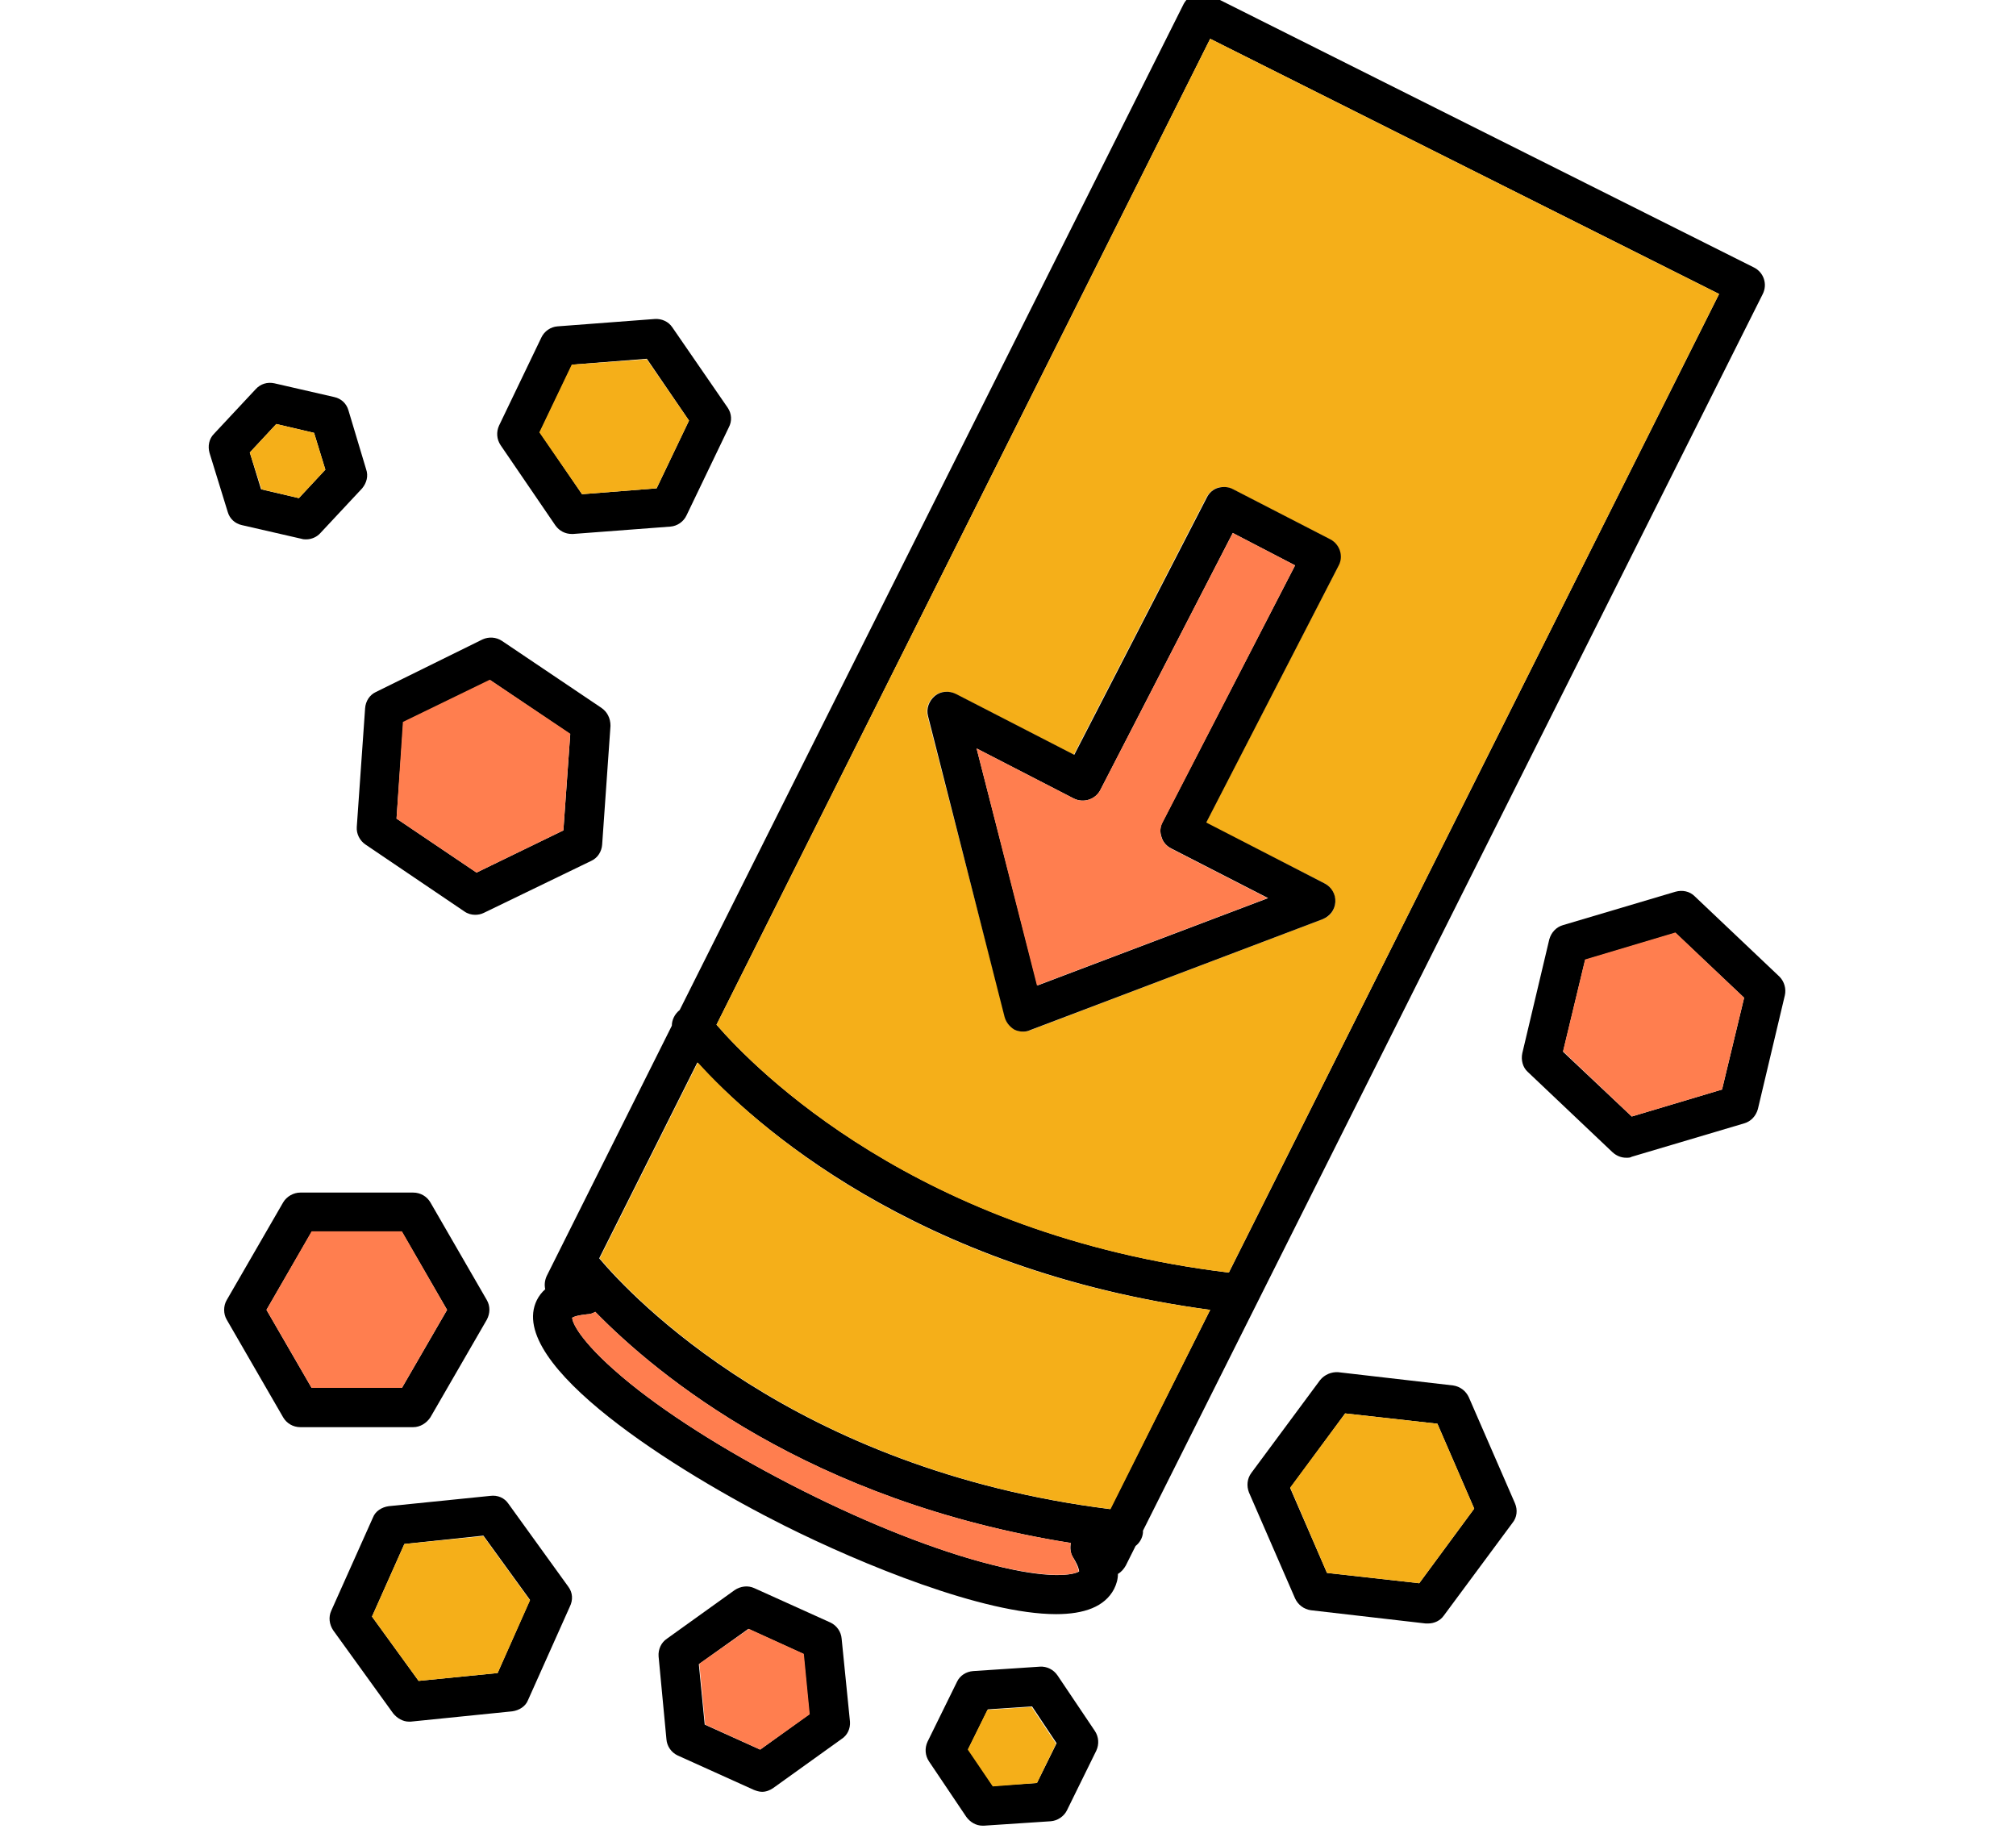 <?xml version="1.0" encoding="UTF-8"?> <!-- Generator: Adobe Illustrator 25.4.1, SVG Export Plug-In . SVG Version: 6.00 Build 0) --> <svg xmlns="http://www.w3.org/2000/svg" xmlns:xlink="http://www.w3.org/1999/xlink" id="Layer_1" x="0px" y="0px" viewBox="0 0 410.8 372.6" style="enable-background:new 0 0 410.8 372.6;" xml:space="preserve"> <style type="text/css"> .st0{fill:#FF7E4F;} .st1{fill:#F5AF19;} </style> <g> <path d="M357.4,54.5L246.6-1c-1-0.5-2.1-0.6-3.1-0.2c-1,0.3-1.8,1.1-2.3,2l-102.7,205c-1,0.8-1.6,2-1.6,3.2l-25.5,51 c-0.4,0.9-0.5,1.8-0.3,2.7c-0.7,0.6-1.3,1.4-1.7,2.2c-6.5,13.1,28.7,35.1,50.5,46c15.8,7.9,40.5,18,55.3,18c5.7,0,9.9-1.5,11.8-5.1 c0.5-1,0.8-2,0.8-3.1c0.7-0.4,1.2-1,1.6-1.7l2-4c0.8-0.6,1.4-1.6,1.5-2.7c0-0.1,0-0.2,0-0.4l126.3-252 C360.2,57.9,359.4,55.5,357.4,54.5z M202,318.8c-11.1-2.8-24.8-8.2-38.5-15.1c-13.7-6.9-26.2-14.6-35.1-21.8 c-9.6-7.8-11.8-12.2-11.8-13.4c0.3-0.2,1.1-0.5,3-0.7c0.6,0,1.2-0.2,1.7-0.5c12.7,13,43.6,38.6,96.9,47.1c-0.2,1-0.1,2.1,0.5,3 c1,1.6,1.2,2.5,1.2,2.8C218.8,320.9,213.9,321.9,202,318.8z M226.2,307.5c-64.6-8.1-97.5-43.3-104.1-51.1l20-39.9 c11.2,12.3,44.3,42.3,104.5,50.4L226.2,307.5z M250.4,259.3c-63.5-7.7-96.6-41.5-104.4-50.5L246.6,7.9l103.7,52L250.4,259.3z"></path> <path class="st0" d="M219.8,320.2c-1,0.7-5.8,1.6-17.8-1.4c-11.1-2.8-24.8-8.2-38.5-15.1c-13.7-6.9-26.2-14.6-35.1-21.8 c-9.6-7.8-11.8-12.2-11.8-13.4c0.3-0.2,1.1-0.5,3-0.7c0.6,0,1.2-0.2,1.7-0.5c12.7,13,43.6,38.6,96.9,47.1c-0.2,1-0.1,2.1,0.5,3 C219.6,319.1,219.8,319.9,219.8,320.2z"></path> <path class="st1" d="M246.6,7.9L146,208.8c7.8,9,40.9,42.9,104.4,50.5l99.9-199.4L246.6,7.9z M269.9,180c1.4,0.7,2.2,2.2,2.2,3.8 c-0.1,1.6-1.1,3-2.6,3.5L210,209.9c-0.5,0.2-0.9,0.3-1.4,0.3c-0.6,0-1.3-0.1-1.8-0.4c-1-0.5-1.8-1.5-2-2.6L189,145.9 c-0.4-1.5,0.2-3.1,1.4-4.1c1.2-1,2.9-1.1,4.3-0.4l24.1,12.4l27-52.4c0.5-0.9,1.3-1.7,2.3-2c1-0.3,2.1-0.2,3.1,0.3l19.8,10.2 c2,1,2.7,3.4,1.7,5.4l-27,52.4L269.9,180z"></path> <path class="st1" d="M246.6,266.9l-20.3,40.6c-64.6-8.1-97.5-43.3-104.1-51.1l20-39.9C153.3,228.8,186.3,258.9,246.6,266.9z"></path> <path d="M271.1,109.9l-19.8-10.2c-0.9-0.5-2-0.6-3.1-0.3c-1,0.3-1.8,1-2.3,2l-27,52.4l-24.1-12.4c-1.4-0.7-3.1-0.6-4.3,0.4 c-1.2,1-1.8,2.6-1.4,4.1l15.6,61.3c0.3,1.1,1,2,2,2.6c0.6,0.3,1.2,0.4,1.8,0.4c0.5,0,1-0.1,1.4-0.3l59.6-22.6 c1.5-0.6,2.5-1.9,2.6-3.5c0.1-1.6-0.8-3.1-2.2-3.8l-24.1-12.4l27-52.4C273.8,113.3,273,110.9,271.1,109.9z M236.9,167.5 c-0.5,0.9-0.6,2-0.2,3.1c0.3,1,1,1.8,2,2.3l19.7,10.1l-47,17.8L199,152.5l19.8,10.2c2,1,4.4,0.2,5.4-1.7l27-52.4l12.7,6.6 L236.9,167.5z"></path> <path class="st0" d="M238.6,172.9l19.7,10.1l-47,17.8L199,152.5l19.8,10.2c2,1,4.4,0.2,5.4-1.7l27-52.4l12.7,6.6l-27,52.4 c-0.5,0.9-0.6,2-0.2,3.1C237,171.6,237.7,172.4,238.6,172.9z"></path> <path d="M99.2,264.9l-11.5-19.9c-0.7-1.2-2-2-3.5-2h-23c-1.4,0-2.8,0.8-3.5,2l-11.5,19.9c-0.7,1.2-0.7,2.8,0,4l11.5,19.9 c0.7,1.2,2,2,3.5,2h23c1.4,0,2.7-0.8,3.5-2l11.5-19.9C99.9,267.6,99.9,266.1,99.2,264.9z M81.9,282.8H63.5l-9.2-15.9l9.2-15.9h18.4 l9.2,15.9L81.9,282.8z"></path> <polygon class="st0" points="91.1,266.9 81.9,282.8 63.5,282.8 54.3,266.9 63.5,250.9 81.9,250.9 "></polygon> <path d="M115.8,323.3l-12.2-16.9c-0.8-1.2-2.2-1.8-3.7-1.6l-20.7,2.1c-1.4,0.2-2.7,1-3.2,2.3l-8.5,19c-0.6,1.3-0.4,2.8,0.4,4 l12.2,16.9c0.8,1,2,1.7,3.2,1.7c0.1,0,0.3,0,0.4,0l20.7-2.1c1.4-0.2,2.7-1,3.2-2.3l8.5-19C116.8,326,116.7,324.5,115.8,323.3z M101.4,340.9l-16.1,1.6l-9.5-13.1l6.6-14.8l16.1-1.7l9.5,13.1L101.4,340.9z"></path> <polygon class="st1" points="108,326.1 101.4,340.9 85.3,342.5 75.8,329.4 82.4,314.6 98.5,313 "></polygon> <path d="M173.2,350.8l-1.7-16.9c-0.1-1.4-1-2.7-2.3-3.3l-15.5-7c-1.3-0.6-2.8-0.4-4,0.4l-13.8,9.9c-1.2,0.8-1.8,2.2-1.7,3.6 l1.6,16.9c0.1,1.4,1,2.7,2.3,3.3l15.5,7c0.5,0.2,1.1,0.4,1.7,0.4c0.8,0,1.6-0.3,2.3-0.8l13.8-9.9 C172.7,353.6,173.3,352.2,173.2,350.8z M154.9,356.5l-11.3-5.1l-1.2-12.3l10.1-7.2l11.2,5.1l1.2,12.3L154.9,356.5z"></path> <polygon class="st0" points="165,349.3 154.9,356.5 143.7,351.4 142.5,339 152.6,331.9 163.8,337 "></polygon> <path d="M122.5,144.2l-20.2-13.6c-1.2-0.8-2.7-0.9-4-0.3L76.6,141c-1.3,0.6-2.1,1.9-2.2,3.3l-1.7,24.2c-0.1,1.4,0.6,2.8,1.8,3.6 l20.1,13.6c0.7,0.5,1.5,0.7,2.2,0.7c0.6,0,1.2-0.1,1.8-0.4l21.9-10.6c1.3-0.6,2.1-1.9,2.2-3.3l1.7-24.2 C124.4,146.3,123.7,145,122.5,144.2z M114.8,169.2l-17.7,8.6l-16.3-11l1.4-19.6l17.7-8.6l16.3,11L114.8,169.2z"></path> <polygon class="st0" points="116.2,149.5 114.8,169.2 97.1,177.8 80.8,166.8 82.1,147.1 99.8,138.5 "></polygon> <path d="M148.3,83.1L137,66.7c-0.8-1.2-2.2-1.8-3.6-1.7l-19.8,1.5c-1.4,0.1-2.7,1-3.3,2.3l-8.6,17.9c-0.6,1.3-0.5,2.8,0.3,4 l11.2,16.4c0.8,1.1,2,1.7,3.3,1.7c0.1,0,0.2,0,0.3,0l19.8-1.5c1.4-0.1,2.7-1,3.3-2.3l8.6-17.9C149.2,85.8,149.1,84.3,148.3,83.1z M133.8,99.5l-15.2,1.2l-8.6-12.6l6.6-13.8l15.2-1.2l8.6,12.6L133.8,99.5z"></path> <polygon class="st1" points="140.4,85.7 133.8,99.5 118.6,100.7 109.9,88.1 116.5,74.3 131.8,73.2 "></polygon> <path d="M74.6,95.6l-3.6-12c-0.4-1.4-1.5-2.4-2.9-2.7l-12.2-2.8c-1.4-0.3-2.8,0.1-3.8,1.2l-8.5,9.1c-1,1-1.3,2.5-0.9,3.9l3.7,12 c0.4,1.4,1.5,2.4,2.9,2.7l12.2,2.8c0.3,0.1,0.6,0.1,0.9,0.1c1.1,0,2.2-0.5,2.9-1.3l8.5-9.1C74.7,98.4,75.1,97,74.6,95.6z M60.9,101.5l-7.7-1.8l-2.3-7.5l5.4-5.8l7.7,1.8l2.3,7.5L60.9,101.5z"></path> <polygon class="st1" points="66.3,95.7 60.9,101.5 53.3,99.7 50.9,92.2 56.3,86.4 64,88.2 "></polygon> <path d="M308.7,306.3l-9.4-21.6c-0.6-1.3-1.8-2.2-3.2-2.4l-23.4-2.7c-1.4-0.1-2.8,0.5-3.7,1.6l-14,18.9c-0.9,1.2-1,2.7-0.5,4 l9.4,21.6c0.6,1.3,1.8,2.2,3.2,2.4l23.4,2.7c0.1,0,0.3,0,0.5,0c1.3,0,2.5-0.6,3.2-1.6l14-18.9C309.1,309.2,309.3,307.7,308.7,306.3 z M289.2,322.6l-18.8-2.1l-7.5-17.3l11.2-15.2l18.8,2.1l7.5,17.3L289.2,322.6z"></path> <polygon class="st1" points="300.4,307.4 289.2,322.6 270.4,320.5 262.9,303.1 274.1,288 292.9,290.1 "></polygon> <path d="M223.1,352.7l-7.6-11.3c-0.8-1.2-2.2-1.9-3.6-1.8l-13.6,0.9c-1.4,0.1-2.7,0.9-3.3,2.2l-6,12.2c-0.6,1.3-0.5,2.8,0.3,4 l7.6,11.3c0.8,1.1,2,1.8,3.3,1.8c0.1,0,0.2,0,0.3,0l13.6-0.9c1.4-0.1,2.7-1,3.3-2.2l6-12.2C224,355.4,223.9,353.9,223.1,352.7z M211.3,363.3l-9,0.6l-5-7.5l4-8.1l9-0.6l5,7.5L211.3,363.3z"></path> <polygon class="st1" points="215.2,355.3 211.3,363.3 202.3,364 197.2,356.5 201.2,348.4 210.2,347.8 "></polygon> <path d="M362.6,199l-17.3-16.4c-1-1-2.5-1.3-3.9-0.9l-22.9,6.8c-1.4,0.4-2.4,1.5-2.8,2.9l-5.5,23.2c-0.3,1.4,0.1,2.9,1.1,3.8 l17.3,16.4c0.8,0.7,1.7,1.1,2.8,1.1c0.4,0,0.8,0,1.1-0.2l22.9-6.8c1.4-0.4,2.4-1.5,2.8-2.9l5.5-23.2C364,201.5,363.6,200,362.6,199 z M350.9,222l-18.4,5.5l-14-13.2l4.5-18.7l18.4-5.5l14,13.2L350.9,222z"></path> <polygon class="st0" points="355.4,203.3 350.9,222 332.5,227.5 318.5,214.2 323,195.5 341.4,190 "></polygon> </g> </svg> 